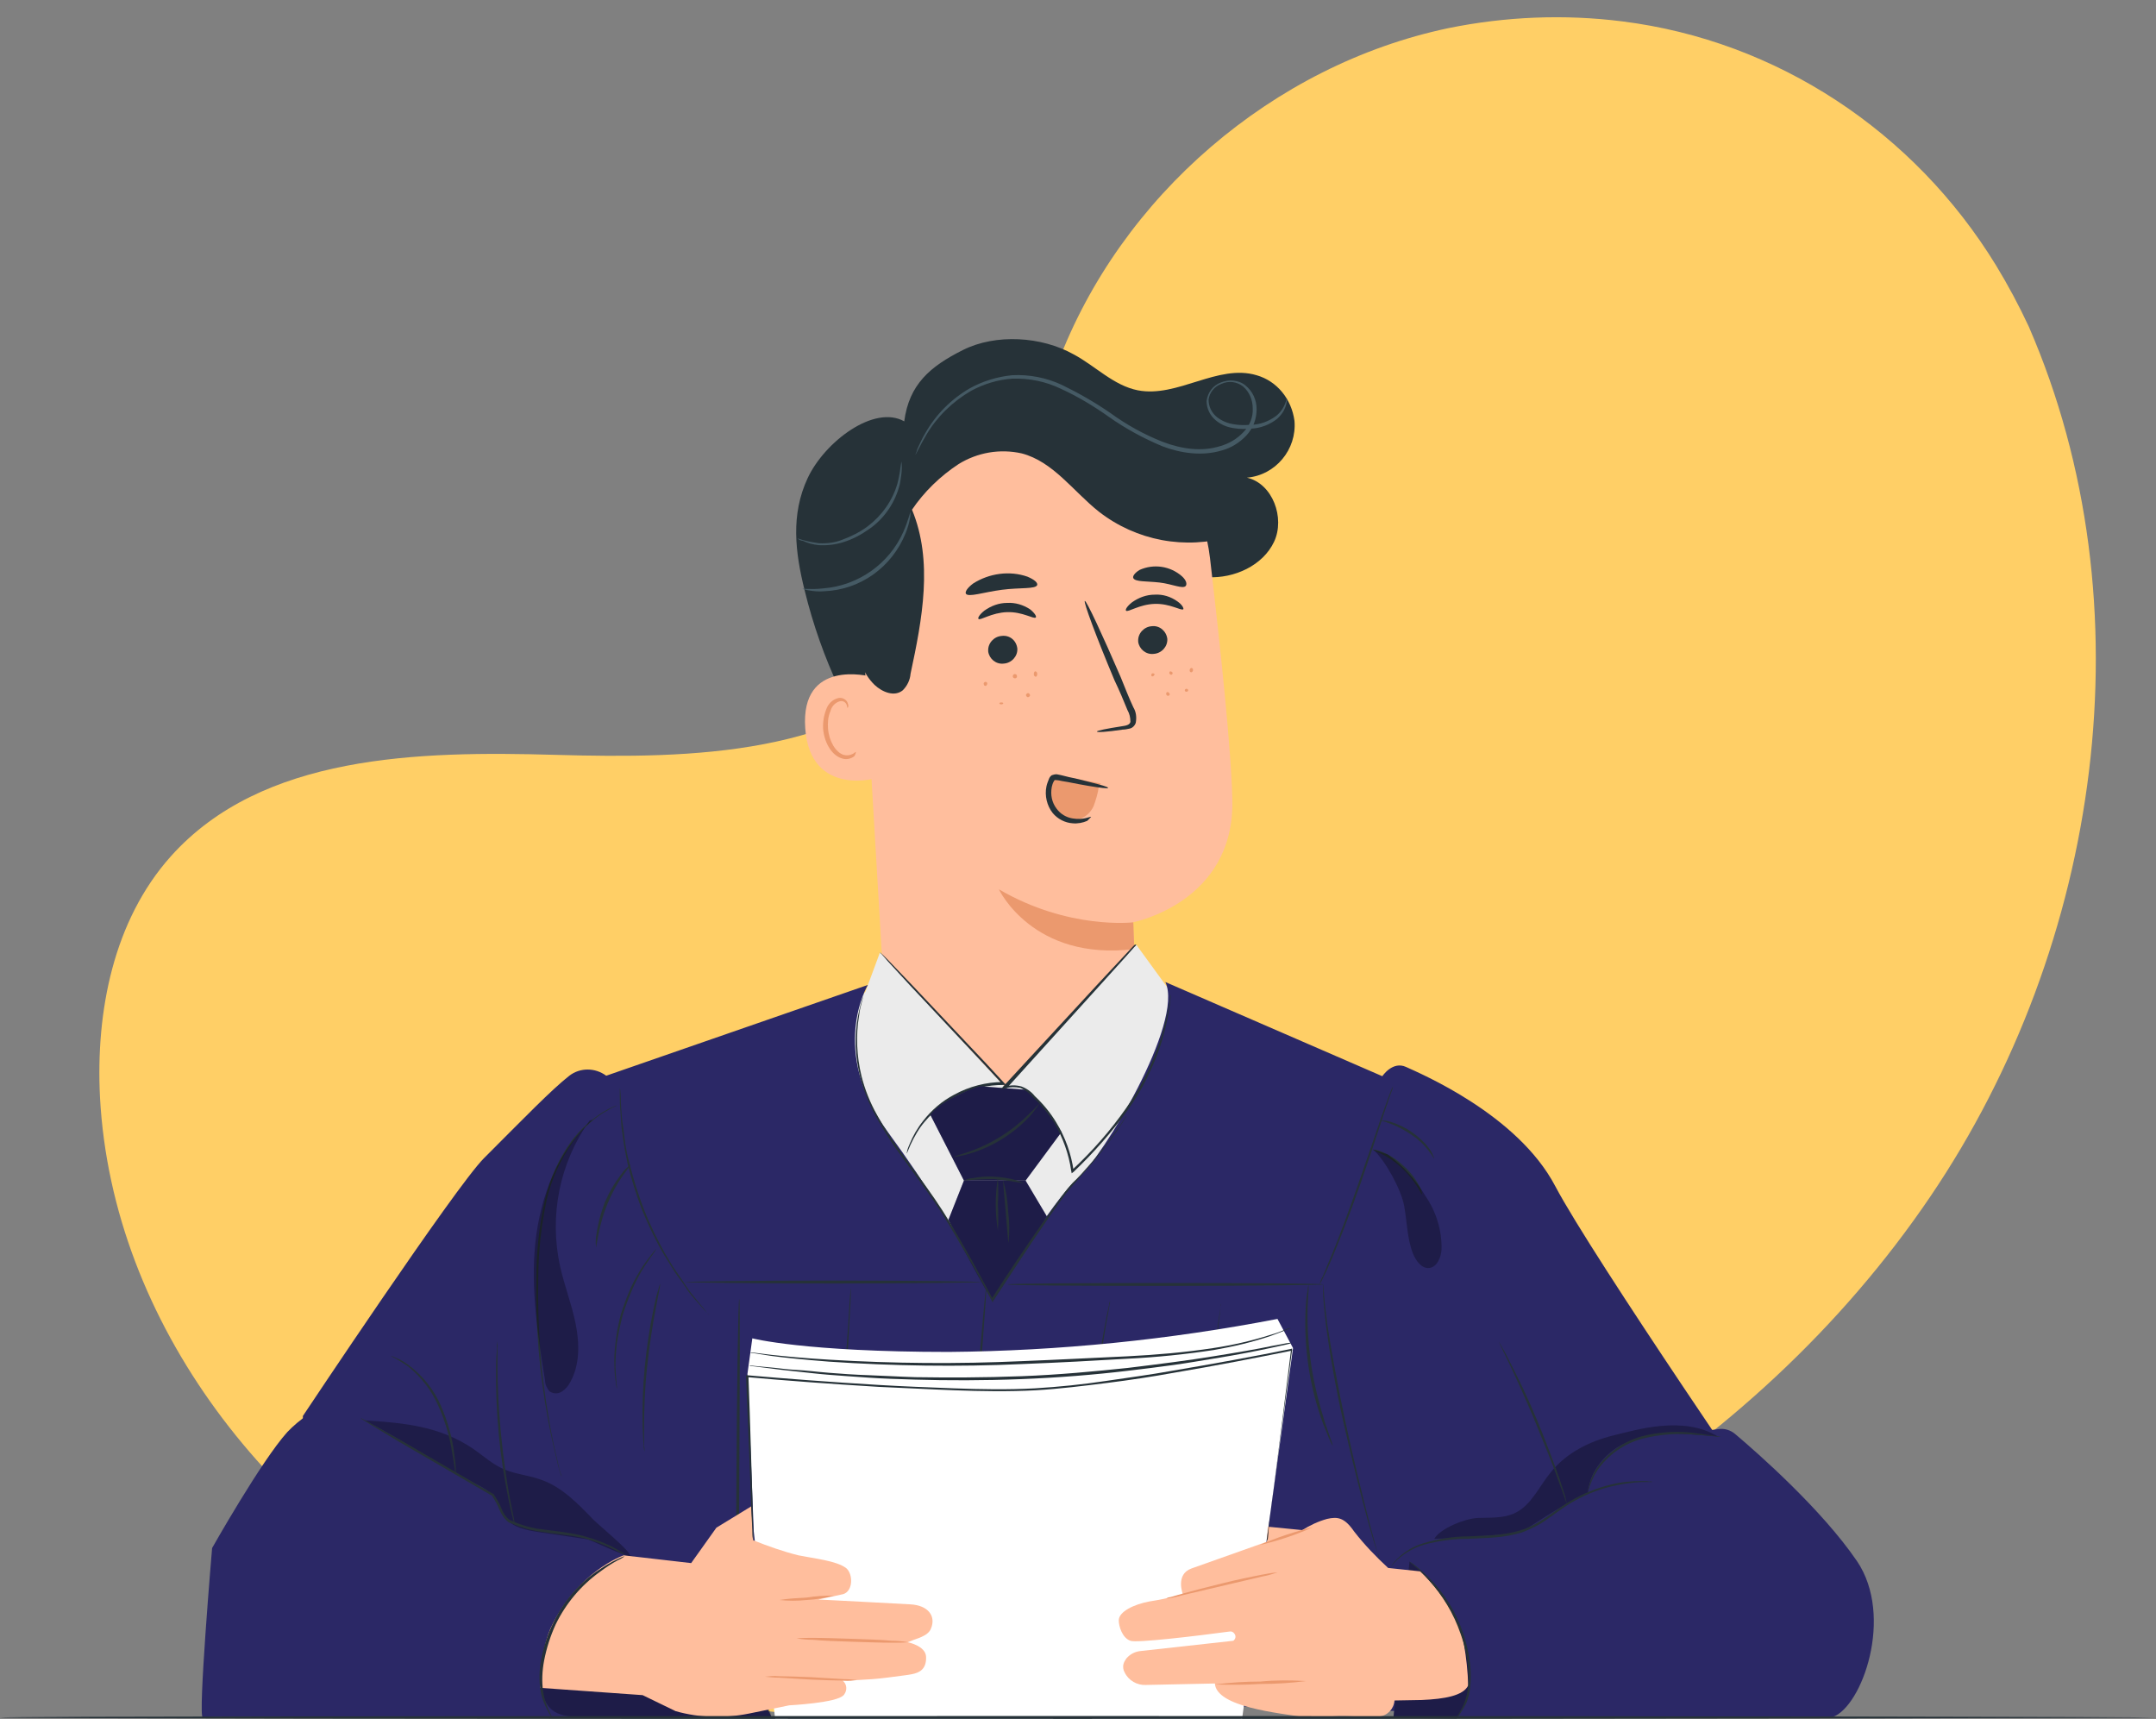 <?xml version="1.0" encoding="utf-8"?>
<!-- Generator: Adobe Illustrator 25.2.0, SVG Export Plug-In . SVG Version: 6.00 Build 0)  -->
<svg version="1.1" id="Calque_1" xmlns="http://www.w3.org/2000/svg" xmlns:xlink="http://www.w3.org/1999/xlink" x="0px" y="0px"
	 viewBox="0 0 444.2 354.1" style="enable-background:new 0 0 444.2 354.1;" xml:space="preserve">
<rect x="0" y="0" width="444.2" height="354.1" fill="#808080" stroke="none"/>
<style type="text/css">
	.st0{fill:#FFCF66;}
	.st1{fill:#263238;}
	.st2{fill:#FFBE9D;}
	.st3{fill:#EB996E;}
	.st4{fill:#455A64;}
	.st5{fill:#EBEBEB;}
	.st6{fill:#2B2866;}
	.st7{opacity:0.3;}
	.st8{fill:#FFFFFF;}
</style>
<g id="freepik--background-simple--inject-70">
	<path class="st0" d="M411.2,54.6L411.2,54.6c-16.8-27.4-45-46.2-77-50.2c-11.9-1.5-24-1-35.8,1.4c-36.1,7.6-67.5,34.6-80.5,69.1
		c-7.7,20.3-9.8,43.7-24.3,59.8c-18.9,21-51,21.6-79.2,20.8s-60.4-0.1-79.2,20.9c-11.8,13.2-15.5,31.9-14.6,49.6
		c2.5,46.8,35.5,88.6,77.5,109.3s91.4,22.6,137.3,13.5c64.3-12.8,125.5-48,162.3-102.3c35.2-51.9,45.2-121.9,20.3-179.2
		C416,63,413.7,58.7,411.2,54.6z"/>
</g>
<g id="freepik--Character--inject-70">
	<path class="st1" d="M258.9,77.3c-8-2.4-16.3,4.7-24.5,3.1c-5-1-8.7-5-13.2-7.4c-6.6-3.7-16-4.3-22.8-0.9s-11.1,7.1-12.1,14.7
		c-6.2-3.5-16.4,4.2-19.9,11.7s-2.6,15.2-0.6,23.2c3.4,13.9,9.5,26.9,18,38.4c0.8,1,1.9,2.1,3.1,1.6c0.7-0.5,1.2-1.3,1.2-2.2
		c1.2-7.3,0.2-14.8-0.4-22.2s-1-15,1.4-22.1s7.9-13.5,15.1-14.9c5.4-1.1,11,0.7,15.8,3.4s9,6.3,13.6,9.3c4.5,3.1,9.7,5.6,15.2,5.9
		s11.4-2.4,13.7-7.3s-0.3-12-5.6-13.2c5.9-0.5,10.3-5.8,9.8-11.7C266.1,82.2,263.1,78.5,258.9,77.3z"/>
	<path class="st2" d="M234.2,205.9l-0.8-15.9c0,0,20.9-4,20.5-25.1c-0.2-10.2-2.4-31-4.6-49.9c-2.4-20.3-19.9-35.4-40.3-34.7l-2,0.1
		c-21.8,2-32.3,21.7-29.6,43.5l5,84.8c0.8,14.3,13.1,25.2,27.3,24.4l0,0C223.9,232.4,234.9,220.2,234.2,205.9z"/>
	<path class="st3" d="M233.5,190c0,0-13.3,1.6-27.7-6.8c0,0,7,14.9,27.9,12.3L233.5,190z"/>
	<path class="st1" d="M240.5,131.6c0.1,1.6-1.2,3-2.8,3.1c-1.6,0.2-3-1-3.2-2.5c0,0,0,0,0-0.1c-0.1-1.6,1.2-3,2.8-3.1
		C238.9,128.8,240.3,130,240.5,131.6C240.5,131.6,240.5,131.6,240.5,131.6z"/>
	<path class="st1" d="M243.8,125.5c-0.4,0.4-2.7-1.2-5.9-1.1s-5.5,1.8-5.9,1.4c-0.2-0.2,0.2-0.9,1.2-1.7c1.4-1,3-1.6,4.7-1.6
		c1.7-0.1,3.3,0.4,4.7,1.4C243.6,124.6,243.9,125.3,243.8,125.5z"/>
	<path class="st1" d="M209.6,133.6c0.1,1.6-1.2,3-2.8,3.1c-1.6,0.2-3-1-3.2-2.5c0,0,0,0,0-0.1c-0.1-1.6,1.2-3,2.8-3.1
		C208,130.8,209.4,131.9,209.6,133.6C209.6,133.5,209.6,133.6,209.6,133.6z"/>
	<path class="st1" d="M213.4,127.2c-0.4,0.4-2.7-1.2-5.9-1.1s-5.6,1.8-5.9,1.4c-0.2-0.2,0.2-0.9,1.2-1.7c1.4-1,3-1.6,4.7-1.6
		c1.7-0.1,3.3,0.4,4.7,1.3C213.2,126.3,213.6,127,213.4,127.2z"/>
	<path class="st1" d="M226,150.7c0-0.2,2-0.6,5.2-1.1c0.8-0.1,1.6-0.3,1.7-0.9c0-0.9-0.2-1.7-0.6-2.4c-0.8-2-1.7-4.1-2.7-6.2
		c-3.7-8.8-6.4-16.1-6.1-16.3s3.6,6.9,7.4,15.7c0.9,2.2,1.7,4.3,2.6,6.2c0.6,1,0.7,2.1,0.5,3.2c-0.2,0.6-0.7,1.1-1.3,1.2
		c-0.5,0.1-0.9,0.2-1.4,0.2C228,150.8,226,150.9,226,150.7z"/>
	<path class="st1" d="M213.7,120.5c-0.3,0.9-3.5,0.5-7.3,1s-6.9,1.6-7.4,0.8c-0.2-0.4,0.3-1.2,1.5-2.1c3.3-2.1,7.5-2.7,11.2-1.4
		C213.1,119.4,213.8,120,213.7,120.5z"/>
	<path class="st1" d="M244.3,120.7c-0.6,0.7-2.8-0.4-5.4-0.7s-5-0.1-5.4-0.9c-0.2-0.4,0.3-1.1,1.3-1.7c2.9-1.3,6.3-0.8,8.7,1.3
		C244.4,119.5,244.6,120.3,244.3,120.7z"/>
	<path class="st2" d="M179.5,139.4c-0.4-0.1-14.6-3.8-13.6,10.6s15.2,10.4,15.2,10S179.5,139.4,179.5,139.4z"/>
	<path class="st3" d="M176.3,154.9c-0.1,0-0.2,0.2-0.6,0.4c-0.6,0.3-1.2,0.4-1.9,0.2c-1.6-0.5-3-2.8-3.2-5.4c-0.1-1.2,0-2.5,0.5-3.6
		c0.2-0.9,0.9-1.7,1.8-2c0.6-0.2,1.2,0,1.5,0.6c0.2,0.4,0.1,0.7,0.2,0.7s0.3-0.3,0.1-0.8c-0.1-0.4-0.3-0.7-0.6-0.9
		c-0.4-0.3-0.9-0.4-1.4-0.3c-1.2,0.3-2.1,1.2-2.5,2.4c-0.5,1.3-0.7,2.7-0.6,4.1c0.3,2.9,1.9,5.5,4.1,6c0.8,0.2,1.6,0,2.3-0.5
		C176.3,155.3,176.4,154.9,176.3,154.9z"/>
	<path class="st1" d="M253.6,110.5c-9.4,2.8-19.5,0.9-27.2-5.1c-5.3-4.2-9.4-10.3-15.9-12c-4.5-1-9.1-0.2-13,2.2
		c-3.8,2.5-7.1,5.7-9.6,9.4c4.4,10.6,2.1,22.6-0.3,33.8c-0.1,1.3-0.7,2.5-1.6,3.4c-1.7,1.4-4.2,0.4-5.8-1.1
		c-2.5-2.4-3.5-5.9-4.2-9.2c-1.8-7.7-2-15.6-0.7-23.3c1.4-7.8,5-15,10.4-20.7c7-7,16.5-10.9,26.4-11c9.9,0,19.5,3,27.5,8.8
		c3.7,2.6,7.2,5.8,9.2,9.9"/>
	<path class="st4" d="M265.1,82.1c0.1,0.4,0,0.8-0.1,1.2c-0.3,1.2-1,2.2-1.9,3c-1.5,1.2-3.4,1.9-5.3,2c-1.2,0.1-2.4,0.1-3.6-0.1
		c-1.4-0.2-2.6-0.7-3.7-1.6c-1.2-1-1.9-2.4-1.9-4c0.2-1.7,1.3-3.2,2.9-3.8c0.8-0.3,1.7-0.5,2.6-0.4c0.9,0.1,1.8,0.4,2.5,1
		c1.5,1.2,2.3,3,2.3,4.9c0,2-0.7,3.9-2.1,5.4c-1.4,1.5-3.2,2.6-5.1,3.1c-4,1.2-8.4,0.6-12.3-0.9c-3.8-1.6-7.5-3.6-10.9-6
		c-3.1-2.2-6.4-4.2-9.9-5.8c-3.1-1.5-6.5-2.2-10-2.1c-3,0.2-5.9,1.1-8.5,2.5c-3.8,2.2-7,5.3-9.2,9c-0.6,1-1.2,2.1-1.7,3.1
		c-0.2,0.4-0.4,0.8-0.6,1.1c0,0,0-0.1,0.1-0.3s0.2-0.5,0.3-0.9c0.5-1.1,1-2.2,1.6-3.2c2.2-3.9,5.4-7.1,9.2-9.3
		c2.7-1.5,5.7-2.4,8.7-2.7c3.5-0.2,7.1,0.5,10.3,2c3.5,1.7,6.8,3.6,10,5.8c3.3,2.4,6.9,4.4,10.7,5.9c3.9,1.5,8.1,2.1,11.9,0.9
		c1.8-0.5,3.5-1.5,4.8-2.9c1.3-1.3,2-3.1,1.9-4.9c0-1.7-0.7-3.4-2-4.5c-1.3-1-3-1.2-4.5-0.5c-1.4,0.5-2.4,1.8-2.6,3.2
		c0,1.4,0.6,2.7,1.7,3.6c1,0.8,2.2,1.3,3.5,1.5c1.1,0.2,2.3,0.2,3.5,0.1c1.9,0,3.7-0.7,5.2-1.8c0.9-0.7,1.6-1.7,2-2.9
		C264.9,82.9,265,82.5,265.1,82.1z"/>
	<path class="st4" d="M164.3,110.9c1.4,0.5,2.9,0.8,4.4,1c1.6,0.1,3.3-0.1,4.8-0.7c1.9-0.7,3.7-1.6,5.3-2.8c2.9-2.2,5.1-5.3,6.1-8.8
		c0.4-1.5,0.6-3,0.8-4.5c0.1,0.4,0.1,0.8,0.1,1.2c0,1.1-0.2,2.3-0.4,3.4c-0.9,3.7-3.1,7-6.2,9.2c-1.7,1.2-3.5,2.2-5.5,2.8
		c-1.6,0.5-3.3,0.7-5,0.6c-1.1-0.1-2.3-0.4-3.3-0.9C165,111.4,164.6,111.2,164.3,110.9z"/>
	<path class="st4" d="M165.3,121.3c0-0.1,1.7,0.2,4.4-0.1c7.2-0.6,13.5-5.1,16.4-11.6c1.1-2.5,1.4-4.2,1.5-4.1c0,0.4,0,0.8-0.1,1.2
		c-0.2,1.1-0.5,2.1-0.9,3.1c-2.8,7-9.3,11.7-16.8,12c-1.1,0.1-2.2,0-3.3-0.2C166,121.5,165.6,121.4,165.3,121.3z"/>
	<path class="st3" d="M203.1,141.3c-0.2,0-0.4-0.1-0.4-0.3c-0.1-0.2,0-0.4,0.2-0.5c0.2-0.1,0.4,0,0.5,0.2c0,0,0,0.1,0,0.1
		C203.4,141,203.3,141.2,203.1,141.3C203.1,141.3,203.1,141.3,203.1,141.3z"/>
	<path class="st3" d="M209.3,139.7c-0.2,0.1-0.5,0-0.6-0.2c-0.1-0.2,0-0.5,0.2-0.6c0.2-0.1,0.5,0,0.6,0.2c0,0,0,0.1,0,0.1
		C209.6,139.4,209.5,139.6,209.3,139.7z"/>
	<path class="st3" d="M213.4,139.4c-0.2,0-0.4-0.2-0.4-0.5s0.1-0.6,0.3-0.6s0.4,0.2,0.4,0.5S213.6,139.4,213.4,139.4z"/>
	<path class="st3" d="M206.3,145.1c-0.2,0-0.4-0.1-0.4-0.2s0.1-0.2,0.4-0.2s0.4,0.1,0.4,0.2S206.5,145.1,206.3,145.1z"/>
	<path class="st3" d="M211.9,143.6c-0.2,0.1-0.4-0.1-0.5-0.3c-0.1-0.2,0.1-0.4,0.3-0.5c0.2-0.1,0.4,0.1,0.5,0.3c0,0,0,0,0,0.1
		C212.3,143.3,212.1,143.5,211.9,143.6z"/>
	<path class="st3" d="M241.3,139c-0.2,0-0.4-0.2-0.4-0.4c0-0.1,0.1-0.3,0.2-0.3c0.2,0,0.4,0.1,0.5,0.3
		C241.6,138.8,241.5,139,241.3,139L241.3,139L241.3,139z"/>
	<path class="st3" d="M245.5,138.5c-0.2,0-0.4-0.1-0.4-0.4c0-0.2,0.1-0.4,0.3-0.5c0.2,0,0.4,0.1,0.4,0.4
		C245.8,138.2,245.7,138.4,245.5,138.5z"/>
	<path class="st3" d="M237.6,139.3c-0.2,0.1-0.4,0-0.4-0.2c0-0.2,0.1-0.4,0.3-0.4c0.2,0,0.3,0.1,0.4,0.2
		C237.9,139,237.7,139.2,237.6,139.3z"/>
	<path class="st3" d="M240.8,143.3c-0.2,0.1-0.4,0-0.5-0.2c-0.1-0.2,0-0.4,0.1-0.5c0,0,0,0,0,0c0.2-0.1,0.4,0,0.5,0.2
		C241.1,143,241,143.2,240.8,143.3z"/>
	<path class="st3" d="M244.4,142.5c-0.2,0-0.3-0.2-0.3-0.3c0-0.2,0.2-0.3,0.3-0.3c0,0,0,0,0.1,0c0.2,0,0.3,0.2,0.3,0.3
		C244.8,142.4,244.6,142.5,244.4,142.5C244.4,142.5,244.4,142.5,244.4,142.5z"/>
	<path class="st3" d="M226.4,162c-0.2,1.4-0.6,2.8-1.1,4.1c-0.6,1.3-1.7,2.3-3.1,2.7c-1.5,0.3-3.1-0.2-4.1-1.3c-1-1.1-1.7-2.5-1.9-4
		c-0.2-1.3,0.1-3,1.4-3.5c0.5-0.1,1.1-0.1,1.7,0l7.5,1.4"/>
	<path class="st1" d="M224.8,168.3c-0.1-0.2-1.5,0.7-3.8,0.3c-1.3-0.2-2.5-0.9-3.3-2c-1-1.3-1.3-2.9-1-4.5c0.1-0.4,0.2-0.8,0.4-1.1
		c0.2-0.4,0.2-0.3,0.5-0.3s0.8,0.1,1.2,0.2l1.2,0.2c1.6,0.3,3,0.6,4.3,0.8c2.4,0.4,4,0.6,4,0.4s-1.4-0.6-3.8-1.2
		c-1.2-0.3-2.6-0.7-4.2-1l-1.2-0.3c-0.4-0.1-0.8-0.2-1.4-0.3c-0.4,0-0.7,0.1-1,0.2c-0.3,0.2-0.5,0.5-0.6,0.8c-0.2,0.5-0.4,1-0.5,1.5
		c-0.4,1.9,0.1,4,1.3,5.5c1,1.2,2.5,2,4.1,2.1c1,0.1,2.1-0.1,3-0.5C224.5,168.6,224.8,168.3,224.8,168.3z"/>
	<path class="st5" d="M178.3,204.3l3-8.1l25.9,27.9l26.9-29.5l7.2,9.9c0,0,7.9,38.8,7.2,39.5s-38.4,24-38.4,24l-31.3-1.1l-21.1-40.2
		L178.3,204.3z"/>
	<path class="st6" d="M62.7,345.7l-0.3-54c0,0,31.4-47.2,37.3-53.1c8.3-8.3,13.9-14.1,17.6-17c2.2-1.7,5.3-1.7,7.6,0l0,0l53.9-18.7
		c0,0-8.2,13.6,4.2,30.4c8,10.9,15.1,22.4,21.4,34.4c0,0,12.7-20.8,17.7-25s21.9-32.1,18-40.4l44.7,19.4c0,0,2.1-3.2,4.9-1.9
		s22.9,9.7,30.7,24.5c7.8,14.8,47,71.8,47,71.8l-42.7,37.5L62.7,345.7z"/>
	<path class="st1" d="M146.1,270.9c0,0-0.1-0.1-0.4-0.4l-1-1.1c-0.4-0.5-1-1.1-1.6-1.8s-1.3-1.5-1.9-2.5s-1.5-2-2.2-3.1
		s-1.5-2.4-2.3-3.7c-1.7-2.9-3.1-5.9-4.4-9c-1.2-3.1-2.2-6.3-3-9.6c-0.3-1.5-0.6-2.9-0.8-4.3s-0.4-2.6-0.5-3.8s-0.1-2.2-0.2-3.1
		s-0.1-1.7-0.1-2.4s0-1.1,0-1.5c0-0.2,0-0.3,0-0.5c0,0.2,0.1,0.3,0.1,0.5c0,0.4,0.1,0.9,0.1,1.5s0,1.4,0.1,2.4s0.1,2,0.3,3.1
		s0.3,2.4,0.5,3.8s0.5,2.8,0.9,4.3c0.8,3.2,1.8,6.4,3,9.5c1.2,3.1,2.7,6.1,4.3,9c0.8,1.3,1.5,2.6,2.3,3.7s1.5,2.2,2.1,3.1
		s1.3,1.8,1.9,2.5s1.1,1.4,1.5,1.8l0.9,1.2C145.8,270.6,146,270.7,146.1,270.9z"/>
	<path class="st1" d="M122.8,257c-0.1-0.9-0.1-1.9,0.1-2.8c0.3-2.2,0.9-4.4,1.7-6.5c0.9-2.1,2-4,3.4-5.8c0.5-0.8,1.2-1.4,1.9-2
		c0.1,0.1-0.6,0.9-1.6,2.3c-2.5,3.6-4.2,7.8-5,12.1C123.1,255.2,123,256.1,122.8,257z"/>
	<path class="st1" d="M115.7,304.2c-0.1-0.3-0.2-0.5-0.3-0.8c-0.1-0.5-0.4-1.3-0.6-2.3c-0.5-2-1.2-5-1.9-8.7
		c-1.8-9.6-2.6-19.4-2.4-29.2c0-5.4,0.6-10.8,1.8-16.1c1-4.3,2.8-8.4,5.4-12c1.8-2.4,4-4.4,6.5-6c0.7-0.4,1.4-0.8,2.1-1.1
		c0.3-0.1,0.5-0.2,0.8-0.3c-0.2,0.2-0.5,0.3-0.8,0.4c-0.7,0.4-1.4,0.8-2.1,1.2c-2.5,1.6-4.6,3.7-6.3,6.1c-2.5,3.6-4.3,7.6-5.3,11.9
		c-1.1,5.3-1.7,10.6-1.7,16c-0.2,9.7,0.5,19.5,2.2,29.1c0.6,3.7,1.3,6.6,1.8,8.7c0.2,1,0.4,1.8,0.6,2.4
		C115.6,303.6,115.7,303.9,115.7,304.2z"/>
	<path class="st1" d="M127.1,286.1c-0.1-0.4-0.2-0.8-0.2-1.2c-0.2-1.1-0.3-2.2-0.3-3.3c-0.1-1.6,0-3.3,0.2-4.9c0.2-2,0.6-4,1.1-5.9
		c0.6-1.9,1.3-3.8,2.1-5.6c0.7-1.5,1.5-2.9,2.4-4.3c0.6-0.9,1.3-1.8,2-2.7c0.2-0.3,0.5-0.6,0.8-0.9c0.1,0.1-1,1.4-2.5,3.7
		c-0.9,1.4-1.6,2.8-2.3,4.3c-0.8,1.8-1.5,3.7-2.1,5.6c-0.5,1.9-0.9,3.9-1.2,5.8c-0.2,1.6-0.3,3.2-0.3,4.9
		C126.9,284.4,127.2,286.1,127.1,286.1z"/>
	<path class="st1" d="M132.8,299.1c-0.1-0.4-0.2-0.9-0.2-1.4c-0.1-0.9-0.1-2.2-0.2-3.7c-0.2-8.3,0.6-16.5,2.3-24.6
		c0.3-1.5,0.6-2.8,0.9-3.6c0.1-0.4,0.2-0.9,0.4-1.3c0,0.5-0.1,0.9-0.2,1.4c-0.2,1-0.4,2.2-0.7,3.7c-0.6,3.1-1.3,7.4-1.8,12.2
		s-0.6,9.1-0.6,12.3c0,1.5,0,2.8,0,3.7C132.8,298.2,132.8,298.7,132.8,299.1z"/>
	<path class="st1" d="M202.3,264.1c0,0.1-13.7,0.3-30.6,0.3s-30.6-0.2-30.6-0.3s13.7-0.3,30.6-0.3S202.3,264,202.3,264.1z"/>
	<path class="st1" d="M151.7,348.4c-0.1,0-0.1-18.1,0-40.4s0.4-40.4,0.6-40.4s0.1,18.1,0,40.4S151.9,348.4,151.7,348.4z"/>
	<path class="st1" d="M170.3,350c0,0,0-0.3,0-0.9s0.1-1.4,0.1-2.5c0.1-2.2,0.3-5.3,0.4-9.1c0.4-7.7,1-18.2,1.7-29.8
		s1.4-22.2,1.9-29.9c0.3-3.8,0.5-6.9,0.6-9c0.1-1,0.1-1.9,0.2-2.5c0-0.3,0-0.6,0.1-0.9c0,0.3,0,0.6,0,0.9c0,0.6,0,1.4-0.1,2.5
		c-0.1,2.2-0.3,5.3-0.5,9c-0.4,7.7-1,18.2-1.7,29.9s-1.4,22.2-1.8,29.8c-0.3,3.8-0.5,6.9-0.6,9c-0.1,1-0.1,1.9-0.2,2.5
		C170.4,349.4,170.4,349.7,170.3,350z"/>
	<path class="st1" d="M196.5,345.9c-0.1,0,1.2-18.1,3.1-40.4s3.4-40.4,3.6-40.4s-1.2,18.1-3.1,40.4S196.7,346,196.5,345.9z"/>
	<path class="st1" d="M272.7,264.6c0,0.1-14.6,0.3-32.5,0.3s-32.6-0.1-32.6-0.3s14.6-0.3,32.6-0.3S272.7,264.4,272.7,264.6z"/>
	<path class="st1" d="M223.4,347c-0.1-0.3-0.1-0.5-0.1-0.8c0-0.6-0.1-1.3-0.2-2.3c-0.1-2-0.3-4.9-0.4-8.5c-0.2-7.2-0.2-17.1,0.6-28
		s2-20.8,3.2-27.9c0.6-3.5,1.1-6.4,1.5-8.4c0.2-0.9,0.4-1.7,0.5-2.3c0-0.3,0.1-0.5,0.2-0.8c0,0.3,0,0.5-0.1,0.8
		c-0.1,0.6-0.2,1.3-0.4,2.3c-0.4,2-0.8,4.8-1.4,8.4c-1.1,7.1-2.3,16.9-3.1,27.8s-0.8,20.8-0.7,28c0.1,3.6,0.1,6.5,0.2,8.5
		c0,1,0,1.7,0.1,2.3C223.4,346.5,223.4,346.7,223.4,347z"/>
	<path class="st1" d="M247.8,353.8c0-0.1,0-0.1,0-0.2c0-0.2,0-0.4,0-0.7c0-0.6-0.1-1.4-0.1-2.5c-0.1-2.2-0.2-5.3-0.3-9.2
		c-0.2-7.8-0.2-18.5,0.3-30.3c0.5-11.8,1.5-22.5,2.3-30.2c0.4-3.8,0.8-7,1.1-9.1c0.2-1,0.3-1.9,0.4-2.5c0-0.3,0.1-0.5,0.1-0.6
		s0-0.2,0-0.2c0,0.1,0,0.1,0,0.2c0,0.2,0,0.4-0.1,0.6c-0.1,0.6-0.1,1.4-0.3,2.5c-0.2,2.2-0.6,5.3-1,9.1c-0.8,7.7-1.7,18.4-2.2,30.2
		s-0.5,22.5-0.5,30.2c0,3.8,0.1,7,0.2,9.2c0,1,0,1.9,0,2.5v0.6C247.8,353.6,247.8,353.7,247.8,353.8z"/>
	<path class="st1" d="M271.9,264.6c0.1-0.6,0.3-1.1,0.6-1.6c0.5-1.1,1-2.5,1.8-4.3c1.5-3.6,3.4-8.7,5.4-14.4s3.7-10.7,5-14.5
		c0.7-1.9,1.2-3.4,1.6-4.4c0.2-0.5,0.4-1.1,0.7-1.6c-0.1,0.6-0.3,1.1-0.5,1.6l-1.5,4.4c-1.2,3.7-2.9,8.9-4.9,14.6s-4,10.8-5.5,14.4
		c-0.8,1.8-1.4,3.3-1.9,4.2C272.4,263.6,272.2,264.1,271.9,264.6z"/>
	<path class="st1" d="M274.6,297.9c-0.2-0.4-0.5-0.8-0.6-1.2c-0.4-0.8-0.8-2-1.4-3.4c-1.4-3.8-2.4-7.7-3-11.7c-0.6-4-0.8-8-0.6-12.1
		c0.1-1.5,0.2-2.8,0.4-3.6c0-0.4,0.1-0.9,0.2-1.3c0,0.4,0,0.9,0,1.3c-0.1,0.9-0.1,2.1-0.2,3.6c-0.1,4,0.2,8,0.8,12
		c0.6,3.9,1.6,7.8,2.8,11.6c0.5,1.5,0.9,2.6,1.2,3.5C274.4,297,274.5,297.4,274.6,297.9z"/>
	<path class="st1" d="M284.5,321.8c-0.1-0.2-0.2-0.4-0.2-0.6c-0.1-0.4-0.3-1-0.6-1.6c-0.5-1.4-1.1-3.5-1.8-6
		c-1.4-5.1-3.2-12.2-5-20.1s-3-15.1-3.7-20.4c-0.3-2.6-0.5-4.8-0.6-6.2c0-0.7,0-1.3,0-1.7c0-0.2,0-0.4,0-0.6
		c0.1,0.2,0.1,0.4,0.1,0.6c0,0.4,0.1,1,0.1,1.7c0.1,1.5,0.4,3.6,0.7,6.2c0.8,5.2,2.1,12.4,3.8,20.3s3.5,15,4.8,20.1
		c0.7,2.5,1.2,4.6,1.6,6c0.2,0.7,0.3,1.2,0.5,1.6C284.4,321.3,284.5,321.5,284.5,321.8z"/>
	<path class="st1" d="M293,246.1c-0.1,0-0.4-0.7-1.1-1.8c-0.9-1.4-2-2.7-3.2-3.8c-1.2-1.1-2.6-2.1-4.1-2.8c-0.7-0.3-1.3-0.6-1.9-0.9
		c0.7,0,1.4,0.2,2.1,0.5c1.6,0.7,3.1,1.6,4.3,2.8c1.3,1.1,2.4,2.5,3.2,4C292.7,244.7,292.9,245.3,293,246.1z"/>
	<path class="st1" d="M295.5,238.7c-0.1,0-0.4-0.7-1.2-1.7c-1-1.3-2.2-2.4-3.6-3.3c-1.9-1.3-4.1-2.3-6.3-2.9c0.7,0,1.4,0.1,2.1,0.3
		c1.6,0.5,3.1,1.2,4.5,2.2c1.4,1,2.6,2.1,3.6,3.5C295,237.4,295.3,238,295.5,238.7z"/>
	<path class="st6" d="M68.4,288.9c-3.5,1.3-6.6,3.4-9.2,6.1c-5.4,6-15.5,23.9-15.5,23.9s-3,35.2-1.9,34.9s53.6,0,53.6,0h63.6
		c0,0-13.8-30.7-37.4-36.3l-16.8-3.3c0,0-1.4-7.2-3.3-7.5S68.4,288.9,68.4,288.9z"/>
	<path class="st6" d="M290.7,319.8c1.3-1.8,3.4-2.8,5.6-2.9c3.7,0,17.2-1.3,17.2-1.3s10-7.9,14.9-9.4c0.3-3.4,2.4-6.4,5.5-7.8
		c4.1-1.9,15.4-3.4,20.1-4c1.3-0.2,2.6,0.2,3.6,1.1c4.5,3.8,17.7,15.4,25,26.1c7.7,11.4,1,30-5,32.1h-90.5L290.7,319.8z"/>
	<g class="st7">
		<path d="M75.1,292.6c8.1,0.5,15.5,1.2,22.3,5.8c2.2,1.5,4.1,3.3,6.5,4.3s5,1.2,7.5,2.1c4.4,1.5,7.7,5,10.9,8.3c1,1,8,6.8,7.4,7.3
			s-8-3.2-8.7-3.3l-10.1-1.5c-2.5-0.4-5.3-0.9-6.8-3c-0.8-1.1-1.1-2.5-1.8-3.6c-1-1.6-2.8-2.6-4.6-3.5
			C89.5,301.3,83.3,296.8,75.1,292.6"/>
	</g>
	<g class="st7">
		<path d="M295.5,317c1.3-2.2,6.4-4.2,9-4.3s5.3,0.1,7.6-1c3.4-1.6,5-5.5,7.4-8.4c3.2-4,8-6.4,12.9-7.6s14.4-4.1,21.5,0.2
			c0,0-9.5-0.8-11.6-0.6c-2.1,0.4-4.2,0.9-6.3,1.6c-3.7,1-8.3,5.2-8.8,10.3v0.3c-5.2,2.3-13.8,8.2-13.8,8.2
			C313.3,315.8,301.6,316.9,295.5,317"/>
	</g>
	<g class="st7">
		<path d="M121.5,230.8c-6.2,8.7-8.4,19.6-6.1,30.1c0.9,4,2.4,7.8,3.2,11.8s0.9,8.4-1.1,12c-0.4,0.8-1,1.5-1.8,2
			c-0.8,0.5-1.8,0.4-2.5-0.1c-0.5-0.6-0.9-1.4-0.9-2.2c-1.5-9.4-3-19-2-28.4c1-9.4,4.6-19.1,11.8-25.3"/>
	</g>
	<g class="st7">
		<path d="M282.9,236.8c2.5,2.2,5.8,8.3,6.4,11.6s0.6,6.7,1.8,9.8c0.6,1.5,1.8,3.2,3.4,3s2.4-2.2,2.5-3.8c0.1-3.9-1.1-7.8-3.3-11
			c-2-3.4-4.7-6.3-7.8-8.6"/>
	</g>
	<g class="st7">
		<path d="M158.4,352.1c0.3,0.5,0.4,1.1,0.5,1.7l-39.9-0.1c-1.9-0.1-3.9-0.3-5.3-1.5c-1.8-1.5-2.2-4-2.2-6.3
			c0.1-10.7,6.4-20.4,16.2-24.9c0,0,1.3-2,5,1S158.4,352.1,158.4,352.1z"/>
	</g>
	<path class="st1" d="M128.9,320.4c-0.2-0.1-0.4-0.2-0.6-0.3l-1.6-0.8c-2-1-4.1-1.8-6.3-2.4c-2.8-0.7-6.2-0.9-9.9-1.5
		c-1-0.2-1.9-0.4-2.8-0.7c-1-0.3-1.9-0.7-2.9-1.1c-0.9-0.7-1.5-1.6-1.9-2.6c-0.4-1-0.9-1.9-1.5-2.8l0,0l0.1,0L82.2,297l-5.8-3.5
		l-1.6-1c-0.2-0.1-0.4-0.2-0.5-0.4c0.2,0.1,0.4,0.2,0.6,0.3l1.6,0.9l5.9,3.3l19.3,11.2l0,0l0,0l0,0c0.6,0.9,1.2,1.9,1.6,2.9
		c0.3,0.9,0.9,1.8,1.7,2.4c0.9,0.4,1.8,0.8,2.8,1.1c0.9,0.3,1.8,0.5,2.8,0.7c3.7,0.5,7.1,0.8,9.9,1.6c2.2,0.6,4.3,1.4,6.3,2.5
		c0.7,0.4,1.2,0.7,1.6,0.9C128.5,320.1,128.7,320.2,128.9,320.4z"/>
	<path class="st1" d="M102.5,276.3c0,0.5,0,1,0,1.5v4.1c0,3.4,0.2,8.1,0.7,13.3s1.2,9.9,1.8,13.2c0.3,1.6,0.6,3,0.8,4
		c0.1,0.5,0.2,1,0.2,1.5c-0.2-0.5-0.3-0.9-0.4-1.4c-0.2-0.9-0.6-2.3-0.9-4c-1.8-8.8-2.6-17.7-2.5-26.6c0-1.7,0.1-3.1,0.2-4.1
		C102.3,277.3,102.4,276.8,102.5,276.3z"/>
	<g class="st7">
		<path d="M300,354.1c0.8-1.1,1.5-2.2,2-3.5c1.2-2.8,0.9-6,0.5-9c-1.3-7.9-5.6-15-12.1-19.9l-3.3,32.1L300,354.1z"/>
	</g>
	<path class="st1" d="M93.9,303.7c-0.1-0.4-0.2-0.8-0.2-1.1c-0.1-0.8-0.3-1.9-0.5-3.1c-0.5-3.4-1.5-6.8-2.9-9.9
		c-1.4-3.2-3.5-5.9-6.2-8.1c-1.2-0.8-2.4-1.6-3.7-2.2c0.4,0.1,0.8,0.2,1.1,0.4c1,0.4,1.9,0.9,2.8,1.6c2.8,2.1,5.1,5,6.5,8.2
		c1.4,3.2,2.4,6.6,2.8,10.1c0.2,1.3,0.3,2.4,0.3,3.1C93.9,302.9,93.9,303.3,93.9,303.7z"/>
	<path class="st1" d="M340.5,305.3c0,0-0.8,0-2.3,0c-2.1,0.1-4.1,0.4-6.2,0.9c-3,0.7-5.8,1.9-8.5,3.5c-1.5,0.9-2.9,2-4.5,3.1
		c-1.6,1.2-3.4,2.1-5.2,2.8c-3.9,1.3-7.8,1.2-11.3,1.4c-3.1,0-6.1,0.4-9.1,1.2c-2,0.6-3.8,1.6-5.4,3c-1.1,1-1.5,1.7-1.5,1.7
		c0.1-0.2,0.2-0.4,0.3-0.5c0.3-0.5,0.7-0.9,1.1-1.3c1.5-1.5,3.4-2.6,5.4-3.2c3-0.9,6.1-1.4,9.2-1.4c3.5-0.2,7.4-0.1,11.2-1.4
		s6.6-4,9.7-5.8c2.7-1.6,5.6-2.8,8.6-3.5c2-0.5,4.1-0.7,6.2-0.7c0.6,0,1.1,0,1.7,0.1C340.1,305.1,340.3,305.2,340.5,305.3z"/>
	<path class="st1" d="M354.6,296c-0.4,0-0.9,0-1.3-0.1c-0.8-0.1-2-0.2-3.5-0.3c-3.8-0.4-7.7-0.2-11.5,0.8c-3.7,1-7,3.3-9.2,6.5
		c-0.9,1.4-1.5,2.8-1.9,4.4c0,0,0-0.1,0-0.3c0-0.3,0.1-0.6,0.2-1c0.3-1.2,0.8-2.3,1.4-3.3c2.2-3.3,5.5-5.7,9.4-6.8
		c3.8-1,7.8-1.2,11.6-0.6c1.5,0.2,2.7,0.4,3.5,0.5C353.7,295.8,354.2,295.9,354.6,296z"/>
	<path class="st1" d="M322.8,309.7c-0.2-0.4-0.4-0.9-0.5-1.3l-1.3-3.6c-1.1-3.1-2.8-7.3-4.7-11.9s-3.8-8.7-5.2-11.7l-1.7-3.5
		c-0.2-0.4-0.4-0.9-0.6-1.3c0.3,0.4,0.5,0.8,0.7,1.2c0.5,0.8,1.1,2,1.8,3.4c1.5,2.9,3.5,7,5.4,11.6s3.5,8.9,4.6,12
		c0.5,1.5,0.9,2.8,1.2,3.7C322.6,308.8,322.7,309.2,322.8,309.7z"/>
	<path class="st1" d="M181.3,196.2c0.2,0.1,0.3,0.3,0.5,0.4l1.3,1.3l4.7,4.9l15.4,16.3l3.7,4l0.4,0.4h-0.6c-6.3,0-12.2,2.8-16.2,7.6
		c-1.2,1.4-2.1,3-2.9,4.7c-0.5,1.2-0.8,1.9-0.8,1.8c0-0.2,0.1-0.3,0.1-0.5c0.1-0.5,0.3-0.9,0.5-1.4c0.7-1.7,1.6-3.3,2.8-4.8
		c1.7-2.2,3.9-4.1,6.4-5.4c3.1-1.7,6.6-2.6,10.1-2.6l-0.2,0.4l-3.7-4L187.5,203l-4.6-5l-1.2-1.4
		C181.6,196.5,181.4,196.4,181.3,196.2z"/>
	<path class="st6" d="M191.7,229.7l6.9,13.5h12.7l7.4-10c0,0-5-7.5-7.2-8.7l-9.2-0.7C202,223.4,193.6,226.7,191.7,229.7z"/>
	<path class="st6" d="M198.6,243.2l-3.2,8.1c0,0,8.8,17.3,9.3,16.5s11-17.2,11-17.2l-4.4-7.4L198.6,243.2z"/>
	<g class="st7">
		<path d="M191.7,229.7l6.9,13.5h12.7l7.4-10c0,0-5-7.5-7.2-8.7l-9.2-0.7C202,223.4,193.6,226.7,191.7,229.7z"/>
	</g>
	<g class="st7">
		<path d="M198.6,243.2l-3.2,8.1c0,0,8.8,17.3,9.3,16.5s11-17.2,11-17.2l-4.4-7.4L198.6,243.2z"/>
	</g>
	<path class="st1" d="M211,243.8c-2-0.4-4.1-0.7-6.2-0.9c-2.1,0-4.1,0.1-6.2,0.3c0.6-0.3,1.2-0.5,1.8-0.5c1.5-0.3,3-0.4,4.5-0.3
		c1.5,0.1,3,0.3,4.4,0.7C209.8,243.3,210.4,243.5,211,243.8z"/>
	<path class="st1" d="M214.1,227.3c0,0-0.1,0.3-0.4,0.7c-0.4,0.6-0.9,1.2-1.4,1.8c-3.4,3.7-7.8,6.5-12.7,7.9
		c-0.7,0.2-1.5,0.4-2.2,0.5c-0.3,0.1-0.6,0.1-0.8,0.1c0-0.1,1.1-0.4,2.9-1c4.7-1.6,9-4.3,12.5-7.8
		C213.3,228.3,214.1,227.3,214.1,227.3z"/>
	<path class="st1" d="M205.6,253.5c-0.6-3.6-0.6-7.3,0-10.9c0.1,1.8,0.1,3.6,0,5.5C205.7,249.9,205.7,251.7,205.6,253.5z"/>
	<path class="st1" d="M207.8,256c-0.1,0-0.3-2.9-0.6-6.4s-0.6-6.4-0.5-6.4c0.6,2.1,0.9,4.2,1,6.3C208,251.7,208,253.9,207.8,256z"/>
	<path class="st1" d="M234.1,194.6c0,0,0,0.1-0.1,0.2l-0.4,0.4l-1.5,1.7l-5.6,6.2l-19.2,21.2l-0.3-0.4c1.1-0.4,2.2-0.4,3.4-0.1
		c1.1,0.4,2.1,1.1,2.8,2c1.7,1.6,3.2,3.4,4.4,5.4c1.9,3.1,3.1,6.5,3.6,10l-0.4-0.1c4.2-3.9,7.9-8.1,11.2-12.8c1.4-2,2.7-4,3.8-6.2
		c1-1.9,1.8-3.8,2.5-5.7c1.1-2.8,1.8-5.7,2.4-8.6c0.2-1,0.3-1.8,0.4-2.4c0-0.2,0.1-0.5,0.1-0.6c0-0.1,0-0.1,0-0.2c0,0,0,0.1,0,0.2
		s0,0.4,0,0.6c-0.1,0.5-0.1,1.4-0.3,2.4c-0.5,3-1.2,5.9-2.2,8.7c-0.7,2-1.6,3.9-2.5,5.8c-1.1,2.2-2.4,4.3-3.8,6.3
		c-3.3,4.6-7.1,8.9-11.2,12.8l-0.4,0.3l-0.1-0.5c-0.5-3.5-1.7-6.8-3.5-9.9c-1.2-1.9-2.7-3.7-4.4-5.3c-0.7-0.8-1.6-1.5-2.6-1.9
		c-1-0.2-2.1-0.2-3.1,0.1l-0.9,0.2l0.6-0.7l19.4-21l5.7-6.1l1.5-1.6l0.4-0.4C234.1,194.6,234.1,194.6,234.1,194.6z"/>
	<path class="st1" d="M232.1,229.9c0,0,0,0.1-0.1,0.2l-0.4,0.6c-0.3,0.5-0.8,1.3-1.4,2.2c-1.9,2.7-3.9,5.3-6.1,7.8
		c-0.7,0.8-1.4,1.6-2.2,2.5c-0.8,0.9-1.6,1.8-2.3,2.7c-1.5,2-3,4.1-4.6,6.5c-3.2,4.6-6.6,9.9-10.3,15.5l-0.2,0.4l-0.2-0.4
		c-1.8-3.4-3.7-7-5.8-10.5c-2-3.5-4-6.9-6.2-10.1s-4.4-6.1-6.5-9c-2-2.7-3.8-5.5-5.4-8.4c-1.4-2.6-2.5-5.3-3.2-8.1
		c-1-4.1-1.2-8.4-0.4-12.6c0.3-1.5,0.7-3,1.2-4.5c0,0.1,0,0.2-0.1,0.3l-0.2,0.9c-0.3,1.1-0.6,2.2-0.7,3.3c-0.7,4.1-0.5,8.4,0.5,12.5
		c0.7,2.8,1.8,5.5,3.2,8c1.6,2.9,3.5,5.7,5.4,8.3c2.1,2.9,4.3,5.8,6.5,9s4.2,6.6,6.2,10.1c2,3.5,3.9,7.1,5.8,10.6h-0.4
		c3.6-5.6,7.1-10.8,10.4-15.5c1.6-2.3,3.2-4.5,4.7-6.5c0.7-0.9,1.5-1.9,2.4-2.7c0.8-0.8,1.5-1.6,2.2-2.4c2.8-3.1,4.8-5.8,6.1-7.7
		c0.7-0.9,1.2-1.7,1.5-2.2l0.4-0.6L232.1,229.9z"/>
	<path class="st8" d="M155.3,315.5l-1.3-32.5l1-7.3c0,0,10.6,2.8,40.5,2.8c22.7-0.2,45.4-2.5,67.7-6.8l3.2,6l0,0l-10.5,76.4h-96.2
		L155.3,315.5z"/>
	<path class="st2" d="M128.5,320.4l13.9,1.6l5.2-7.3l7.2-4.4l0.4,7c3,1.2,6.1,2.3,9.3,3.1c3.5,0.7,7.7,1.1,9.8,2.6
		c1.5,1.2,1.5,4.8-0.6,5.4l-5.1,1.1c0,0,17.5,0.9,19,1c3.6,0.2,5.3,2.4,4.2,5c-0.6,1.6-3.2,2.1-4,2.5l-0.8,0.3c0,0,3.7,0.7,3.8,3
		c0.1,2.6-1.4,3.3-3,3.6c-1,0.2-1.4,0.2-5.1,0.7s-9.1,0.6-9.1,0.6c0.9,0.7,1,2,0.3,2.9c0,0,0,0.1-0.1,0.1
		c-1.3,1.6-11.2,2.1-11.2,2.1l-8.3,1.7c-5,1-10.2,0.9-15.1-0.5l0,0l-6.8-3.3l-21.1-1.5c0,0-0.1-7.1,2.1-12.2
		C118.9,323.7,128.5,320.4,128.5,320.4z"/>
	<path class="st3" d="M171.8,328.7c-1.8,0.5-3.7,0.8-5.6,0.9c-1.9,0.2-3.8,0.2-5.6,0c1.8-0.3,3.7-0.4,5.6-0.5
		C168,328.8,169.9,328.7,171.8,328.7z"/>
	<path class="st3" d="M187.1,338.3c-1.1,0.1-2.3,0.1-3.4,0.1c-2.1,0-5-0.1-8.1-0.2s-6.1-0.2-8.1-0.4c-1.1,0-2.3-0.1-3.4-0.3
		c1.1-0.1,2.3-0.1,3.4-0.1c2.1,0,5,0.1,8.1,0.2s6.1,0.2,8.1,0.4C184.8,338,186,338.1,187.1,338.3z"/>
	<path class="st3" d="M176.6,346.1c-0.9,0.1-1.8,0.2-2.8,0.1c-1.7,0-4.1-0.1-6.7-0.2l-6.7-0.4c-0.9,0-1.8-0.1-2.8-0.2
		c0.9-0.1,1.8-0.2,2.8-0.1c1.7,0,4.1,0.1,6.7,0.2l6.7,0.4C174.7,345.9,175.7,346,176.6,346.1z"/>
	<path class="st2" d="M243.7,328.4c0,0-1.6-4.1,1.8-5.3l15.5-5.5l0.2-3.1l7.1,0.7c1.6-1,3.3-1.8,5.1-2.3c2.2-0.5,3.6-0.3,5.6,2.6
		c2.1,2.7,4.5,5.2,7,7.5l6.6,0.7c0,0,7.3,6.5,9,14.9c0.5,2.8,0.8,5.7,0.9,8.6c-1,2.1-4.8,2.8-9.6,3l-5.6,0.1
		c-0.1,1.7-1.4,3.1-3.1,3.3c-2.3,0.3-8.5-0.4-10.3,0.1c-1.8,0.1-3.7,0.1-5.5,0c-4.7-0.8-17.8-2-18.1-6.9l-14.2,0.3
		c-1.8,0.1-3.6-0.9-4.4-2.6c-0.3-0.5-0.4-1.2-0.2-1.8c0.1-0.4,0.4-0.8,0.6-1.1c0.8-0.9,1.8-1.4,3-1.5l19-2.1l0,0
		c0.5-0.4,0.6-1,0.2-1.5c-0.2-0.3-0.6-0.5-1-0.4c-6.7,0.9-19.2,2.4-20.4,1.9c-1.7-0.6-2.4-3-2.4-4.2c0-1.8,3.1-3.3,6.3-3.9
		C240.7,329.3,243.7,328.4,243.7,328.4z"/>
	<path class="st3" d="M263.2,323.9c-1.1,0.4-2.2,0.7-3.3,0.9l-8.1,1.9l-8.1,1.9c-1.1,0.3-2.2,0.6-3.4,0.7c0.3-0.2,0.6-0.3,0.9-0.3
		c0.6-0.2,1.4-0.4,2.4-0.7c2.1-0.6,4.9-1.3,8.1-2.1s6.1-1.4,8.2-1.8C260.9,324.2,262.1,324,263.2,323.9z"/>
	<path class="st3" d="M269.1,346.3c-3.1,0.4-6.3,0.6-9.4,0.6c-3.1,0.2-6.3,0.2-9.4,0.1c3.1-0.4,6.3-0.6,9.4-0.6
		C262.8,346.1,265.9,346.1,269.1,346.3z"/>
	<path class="st3" d="M270.5,314.6c-3.5,1.6-7.2,2.8-11,3.7C263.1,316.7,266.8,315.5,270.5,314.6z"/>
	<path class="st1" d="M300,354.1c0.2-0.4,0.4-0.9,0.7-1.3c0.2-0.4,0.5-0.9,0.8-1.5c0.3-0.7,0.5-1.4,0.7-2.1c0.7-3.2,0.4-8-1.3-12.7
		c-1.4-4.1-3.7-7.9-6.6-11.1c-2.2-2.5-4-3.6-3.9-3.7c0.4,0.2,0.8,0.5,1.2,0.8c1,0.8,2,1.7,3,2.7c3.1,3.2,5.4,7,6.8,11.1
		c1.7,4.9,2,9.7,1.2,13c-0.2,0.7-0.4,1.5-0.8,2.1c-0.3,0.6-0.7,1.1-0.9,1.5C300.6,353.4,300.3,353.8,300,354.1z"/>
	<path class="st1" d="M261.1,317.7c0,0,0-0.2,0.1-0.7s0.1-1.2,0.2-2.1c0.2-1.9,0.5-4.6,1-8c0.9-7,2.1-16.9,3.6-28.9l0.3,0.2
		c-7.4,1.5-15.6,3.1-24.5,4.6c-4.4,0.8-9,1.5-13.8,2.1s-9.6,1.2-14.6,1.5c-5.7,0.3-11.3,0.2-16.7,0s-10.6-0.5-15.6-0.7
		c-10-0.6-19.2-1.3-27.1-2l0.2-0.2c0.4,10.4,0.6,18.9,0.8,24.8c0.1,2.9,0.1,5.2,0.2,6.8c0,0.8,0,1.3,0,1.8s0,0.6,0,0.6
		s0-0.2-0.1-0.6s-0.1-1-0.1-1.8c-0.1-1.6-0.2-3.9-0.3-6.8c-0.2-5.9-0.6-14.4-1-24.8v-0.2h0.2c7.9,0.7,17.1,1.4,27.1,2
		c5,0.3,10.2,0.5,15.6,0.7s11,0.3,16.6,0c5-0.3,9.8-0.8,14.5-1.5s9.3-1.3,13.7-2.1c8.9-1.5,17.1-3,24.5-4.5l0.3-0.1v0.3
		c-1.6,12-2.9,21.9-3.8,28.9c-0.5,3.4-0.8,6.1-1.1,8l-0.3,2.1C261.2,317.4,261.1,317.7,261.1,317.7z"/>
	<path class="st1" d="M266,276.7l-0.3,0.1l-0.8,0.2l-3.2,0.7c-2.8,0.6-6.8,1.4-11.8,2.2c-2.5,0.4-5.3,0.9-8.2,1.3s-6.1,0.8-9.5,1.2
		c-6.7,0.8-14.1,1.4-21.8,1.7s-15.2,0.3-21.9,0.1c-3.4-0.1-6.6-0.2-9.5-0.4s-5.8-0.4-8.3-0.6s-4.8-0.5-6.8-0.7s-3.7-0.4-5.1-0.6
		l-3.2-0.4l-0.9-0.1c-0.1,0-0.2,0-0.3-0.1h0.3l0.9,0.1l3.2,0.3c1.4,0.1,3.1,0.4,5.2,0.5s4.3,0.4,6.8,0.6s5.3,0.4,8.3,0.5
		s6.2,0.3,9.5,0.4c6.7,0.1,14.1,0.1,21.9-0.2s15.1-1,21.8-1.7c3.3-0.4,6.5-0.8,9.5-1.2s5.7-0.8,8.2-1.2c5-0.8,9.1-1.5,11.9-2.1
		l3.2-0.6l0.8-0.1C265.8,276.7,265.9,276.7,266,276.7z"/>
	<path class="st1" d="M266,273.6c-0.1,0-0.2,0.1-0.3,0.1l-0.8,0.3c-0.7,0.3-1.7,0.7-3.1,1.2c-3.8,1.3-7.7,2.2-11.7,2.9
		c-5.9,0.9-11.8,1.5-17.8,1.8c-6.7,0.4-14.1,0.8-21.8,1.1c-13.2,0.6-26.5,0.4-39.7-0.5c-5.1-0.4-9.1-0.8-12-1.2l-3.2-0.5l-0.8-0.1
		l-0.3-0.1c0.1,0,0.2,0,0.3,0l0.9,0.1l3.2,0.4c2.8,0.3,6.9,0.7,12,1c13.2,0.8,26.4,0.9,39.6,0.3c7.7-0.3,15.1-0.7,21.8-1
		c5.9-0.3,11.8-0.8,17.7-1.7c4-0.6,7.9-1.5,11.7-2.7c1.4-0.4,2.4-0.8,3.1-1.1l0.8-0.3C265.8,273.6,265.9,273.6,266,273.6z"/>
	<path class="st1" d="M113.8,353.8c-0.1-0.1-0.2-0.2-0.3-0.3c-0.2-0.3-0.5-0.7-0.6-1c-0.7-1.3-1.3-2.7-1.5-4.1
		c-0.4-2.2-0.3-4.4,0.1-6.5c0.5-2.6,1.3-5.2,2.5-7.6c2.1-4.4,5.3-8.2,9.4-10.9c1.2-0.8,2.5-1.6,3.8-2.2c0.5-0.2,0.8-0.4,1.1-0.5
		s0.4-0.1,0.4-0.1c-0.4,0.3-0.9,0.6-1.4,0.8c-1.3,0.7-2.5,1.5-3.7,2.4c-3.9,2.8-7,6.5-9.1,10.8c-1.1,2.4-1.9,4.9-2.4,7.5
		c-0.4,2.1-0.5,4.3-0.2,6.4c0.2,1.4,0.7,2.8,1.3,4.1C113.5,353.3,113.8,353.8,113.8,353.8z"/>
</g>
<g id="freepik--Table--inject-70">
	<path class="st1" d="M444.2,353.8c0,0.1-99.4,0.3-222.1,0.3S0,354,0,353.8s99.4-0.3,222.1-0.3S444.2,353.7,444.2,353.8z"/>
</g>
</svg>
